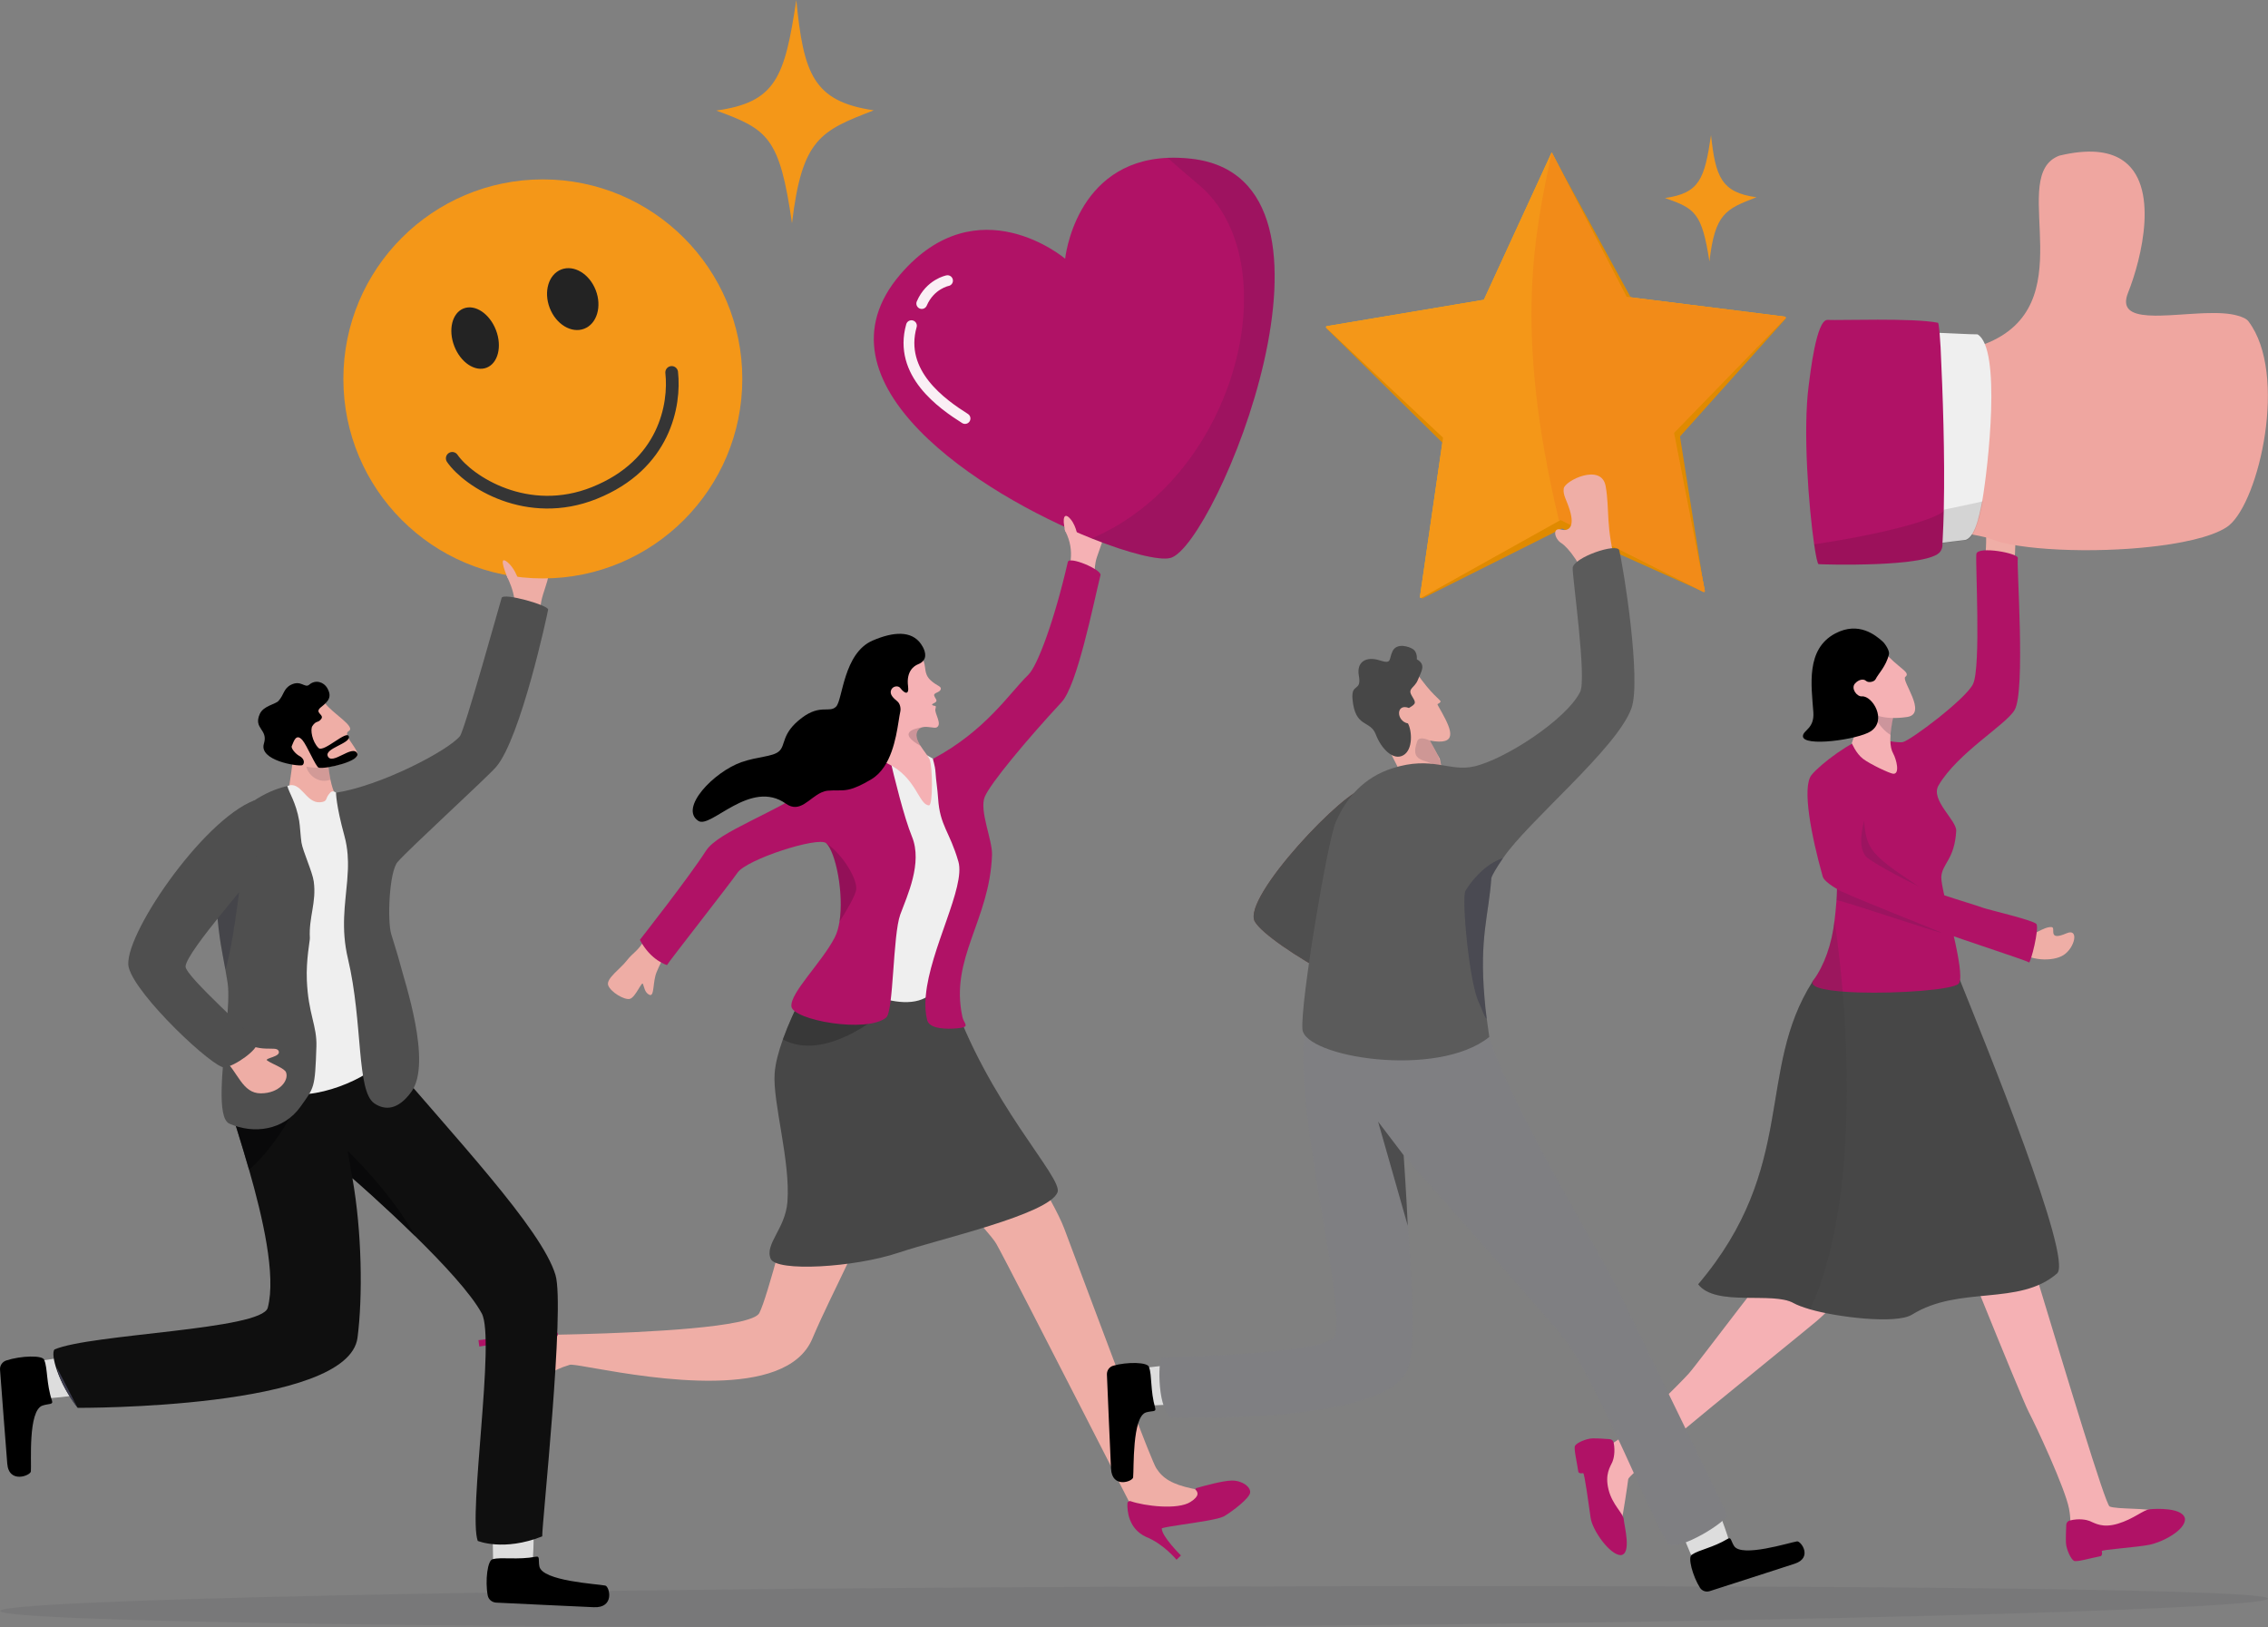 <svg xmlns="http://www.w3.org/2000/svg" id="Capa_2" data-name="Capa 2" viewBox="0 0 1776.59 1274.35"><rect x="0" y="0" width="1776.59" height="1274.35" fill="#808080" stroke="none"/><defs><style>      .cls-1 {        stroke: #fff;        stroke-width: 8.46px;      }      .cls-1, .cls-2 {        fill: none;        stroke-linecap: round;        stroke-linejoin: round;      }      .cls-3 {        fill: #4f4f4f;      }      .cls-4 {        fill: #060607;      }      .cls-4, .cls-5 {        opacity: .62;      }      .cls-6 {        fill: #7f7f82;      }      .cls-7, .cls-8, .cls-9, .cls-10, .cls-11, .cls-12, .cls-13, .cls-14 {        fill: #1f1f39;      }      .cls-7, .cls-15 {        opacity: .12;      }      .cls-16 {        fill: #e84e1b;        opacity: .15;      }      .cls-17 {        fill: #5b5b5b;      }      .cls-18 {        fill: #333;      }      .cls-18, .cls-10 {        opacity: .16;      }      .cls-8 {        opacity: .28;      }      .cls-19 {        fill: #f49718;      }      .cls-20 {        opacity: .93;      }      .cls-21 {        fill: #eeada5;      }      .cls-22 {        fill: #ffae00;      }      .cls-15 {        fill: #0a0a0a;      }      .cls-23 {        fill: #efaea6;      }      .cls-9 {        opacity: 0;      }      .cls-24 {        fill: #32323f;        opacity: .1;      }      .cls-25 {        fill: #b01266;      }      .cls-26 {        fill: #efa6a0;      }      .cls-27 {        fill: #ddd;      }      .cls-28 {        fill: #474747;      }      .cls-29 {        fill: #efefef;      }      .cls-30 {        fill: #0f0f0f;      }      .cls-31 {        fill: #754942;      }      .cls-32 {        fill: #232323;      }      .cls-11 {        opacity: .14;      }      .cls-5 {        fill: #303030;      }      .cls-12 {        opacity: .46;      }      .cls-33 {        fill: #070716;        opacity: .17;      }      .cls-34 {        fill: #f5b1b4;      }      .cls-35 {        fill: #3b3b4c;      }      .cls-2 {        stroke: #353535;        stroke-width: 9.95px;      }      .cls-36 {        fill: #e08a00;      }      .cls-13 {        opacity: .19;      }      .cls-37 {        fill: #2b2b2b;        opacity: .54;      }      .cls-14 {        opacity: .2;      }    </style></defs><g id="Layer_1" data-name="Layer 1"><g><g><g><path class="cls-23" d="M1579.45,743.23c9.74,9.79,28.8,9.95,36.91,4.76,9.13-5.83,12.33-21.36,2.46-17.1-15.43,6.66-8.05-4.39-11.65-4.84-6-.74-16.45,8.11-19.55,6.24-1.93-1.16-8.17,10.93-8.17,10.93Z"></path><path class="cls-23" d="M1552.35,452.81c6.93-30.05.24-45.87,6.43-55.77,11.4-18.23,35.48-4.62,27,5.3-8.48,9.92-6.85,30.27-7.55,32.94-4.43,16.84-25.87,17.52-25.87,17.52Z"></path><path class="cls-34" d="M1472.92,963.37c-14.78,30.3-30.03,54.52-50.34,71.58-20.31,17.05-146.52,118.09-147.15,123.44s-4.02,27.46-5.23,32.74c-1.21,5.29-31.4-43.75-25.2-51.51,6.2-7.75,5.45-1.81,19.01-9.83,13.57-8.03,51.25-45.73,58.71-53.94,7.46-8.22,72.77-96.69,83.08-104.07,10.31-7.37,67.11-8.41,67.11-8.41Z"></path><path class="cls-25" d="M1260.96,1127.08c1.52.11,2.77,1.22,3.07,2.72,1.43,7.13-.06,12.98-.99,15.07-1.76,4-6.03,9.62-3.02,21.72,3.02,12.09,11.59,18.55,11.93,23.39s6.4,27-2.34,27.92c-8.43-.06-22.14-19.18-23.61-29.16-1.47-9.97-4.84-35.69-5.91-35.07-3.35.64-3.74-.94-3.74-.94-1.1-7.85-3.67-18.17-2.62-20.41,1.04-2.23,8.64-5.72,13.74-5.85,3.58-.09,9.99.34,13.49.6Z"></path><g><path class="cls-34" d="M1518.73,931.28c1.31,4.71,10.68,28.73,22.2,57.54,3.46,8.67,7.12,17.77,10.81,26.9,16.98,42.02,34.66,84.84,37.41,90.04,5.34,10.09,28.6,59.79,31.6,75.85,3,16.07-2.5,13.36,2.83,22.05,5.33,8.68,70.27-16.93,65.57-19.87-4.69-2.94-31.67-1.65-36.64-4.03-3.37-1.62-34.14-103.98-56.48-177.55-3-9.88-5.84-19.23-8.45-27.75-6.56-21.48-11.61-37.68-13.77-43.59-9.36-25.7-19.06-15.88-40.72-10.73,0,0-17.85-1.49-14.34,11.14Z"></path><path class="cls-25" d="M1618.57,1194.11c.07-1.59,1.18-2.96,2.7-3.34,7.27-1.83,13.3-.54,15.47.33,4.15,1.66,10.03,5.87,22.34,2.14,12.31-3.73,19.69-10.65,24.65-11.23,4.96-.59,26.65-1.52,27.84,7.6.18,8.84-17.79,18.18-27.97,20.19-10.18,2.01-37.86,3.83-37.2,4.93.75,3.48-.86,3.96-.86,3.96-8.02,1.52-18.52,4.7-20.84,3.71s-6.11-8.79-6.38-14.13c-.19-3.75.07-10.48.24-14.17Z"></path></g><path class="cls-9" d="M1421.89,1035.15c15.02,6.36,37.93,5.83,49.16,7.8,3.05-11.96,3.65-14.4,4.79-19.2.21-.89.41-1.78.61-2.68l-40.22-11.56-14.03,15.16c-.11,3.4-.21,6.91-.3,10.47Z"></path><path class="cls-9" d="M1497.27,1014.39c1.3,9.26,2.37,16.78,3.78,26.54,13.83-5.43,32.58-2.49,46.5-.07-.56-10.32-1.1-20.1-1.61-29.01l-2.16-8.04-46.5,10.58Z"></path><path class="cls-28" d="M1330.23,1005.79c13.81,17.85,58.4,5.4,74.77,14.73,2.61,1.49,7.19,3.19,12.93,4.89,20.15,5.96,67.28,11.91,79.84,4.11,37.09-23.03,83.79-6.43,113.56-32.19,12.93-11.18-57-182.23-76-229.65h0c-1.01-2.53-2.01-4.68-2.99-6.42,0,0-48.33-30.06-91.23-8.68-7.17,3.57-14.18,8.57-20.8,15.4-.1.16-.21.33-.31.49-44.84,70.07-11.5,144.91-89.76,237.32Z"></path><path class="cls-25" d="M1589.26,753.72c1.4,1.18,8.39-27.27,5.88-30.14-2.59-2.97-37.49-11.11-41.35-12.51-12.11-4.4-51.76-15.02-69.15-25.92-12.66-7.93-21.78-10.73-58.96-34.36,17.75,19.45,13.25,53.45,11.38,69.98-2.12,18.69-8.07,35.4-16.75,47.21-.1.16-.21.33-.31.49-2.91,5.41,14.02,8.04,35.69,8.74,31.96,1.02,74.25-2.16,78.55-6.85.54-.59.89-1.5,1.09-2.68,2.38-14.65-15.21-71.22-14.65-80.93.61-10.48,10.44-13.63,11.68-36.06.45-8.23-20.53-24.28-13.84-35.63,15.12-25.67,52.59-47.21,59.56-59.01,8.76-14.81,1.36-114.8,2.56-118.8,1.2-4.01-31.57-9.92-32.48-3.42-.91,6.5,3.72,88.01-2.56,101.71-5.31,11.57-49.38,44.66-55.14,45.63-5.77.97-19.71-3.29-29.27-2.65-9.55.64-35.35,19.83-42.19,28.44-7.61,9.58-.08,47.93,8.76,79.38,5.18,18.43,157.59,64.05,161.51,67.35Z"></path><path class="cls-34" d="M1483.47,559.68c-3.9,16.79-3.17,25.54-.52,30.33,2.62,4.74,5.45,16.25.12,15.95-2.64-.15-18.07-7.43-23.67-11.67-5.6-4.24-8.84-12.33-8.84-12.33,0,0,7.29-22.22,15.97-39.98,8.68-17.76,16.95,17.69,16.95,17.69Z"></path><path class="cls-13" d="M1480.95,575.53c.15-2.23.45-4.7.91-7.46.15-.97,1.41-7.34,1.61-8.38-.91-.91-2.5-2.24-3.44-2.44-1.29-.26-3.96,0-5.14-1.53-1.97-2.53-6.03,4.61-4.37,8.87.64,1.65,5.23,8.02,10.44,10.94Z"></path><path class="cls-11" d="M1503.03,694.23c-36.48-24.09-41.41-28.84-42.8-51.55-4.67,18.63-1.16,23.93.83,27.4s28.4,17.72,41.97,24.14Z"></path><path class="cls-11" d="M1520.65,730.34c.46-.19-81.63-32.51-81.69-34.07-.15,3.62-.15,6.46-.35,8.7,2.51-.53,80.55,26.01,82.04,25.38Z"></path><path class="cls-18" d="M1330.23,1005.79c13.81,17.85,58.4,5.4,74.77,14.73,2.61,1.49,7.19,3.19,12.93,4.89,31.58-68.13,31.74-173.31,25.46-248.86-.7-8.39-1.47-16.41-2.29-23.97-1.28-11.84-2.68-22.56-4.05-31.81-2.12,18.69-8.07,35.4-16.75,47.21-.1.16-.21.33-.31.49-44.84,70.07-11.5,144.91-89.76,237.32Z"></path><g><path class="cls-34" d="M1476.01,510.53c10.72,12.64,21.2,15.96,16.49,19.54-3.56,2.71,17.96,29.06,1.3,31.45-16.56,2.37-32.25-.13-40-15.71-7.75-15.57-12.7-24.52-12.7-24.52l34.91-10.76Z"></path><path d="M1479.67,512.43c-2.19,9.36-8.51,15.42-10.39,19.38-1.07,2.24-5.69,3.13-7.52,1.45-2.05-1.87-5.82-1.15-8.66,2-3.42,3.78,1.33,10.44,5.46,10.11,8.07-.65,19.94,18.71,6.83,27.36-9.82,6.48-53.49,12.55-53.1,3.69.2-4.63,9.09-5.83,8.16-18.65-1.52-20.9-6.06-49.42,17.19-61.69,18.51-9.76,31.79,1.66,36.9,6.14,2.15,1.88,5.79,7.43,5.14,10.21Z"></path></g></g><path class="cls-21" d="M1559.24,406.65c.7-7.7,5.95-16.81,11.2-14.71,5.25,2.1-2.45,14.36-3.15,16.46-.7,2.1-8.05-1.75-8.05-1.75Z"></path></g><g><g><g><path class="cls-34" d="M834.21,454.06c3.64-8.17,8.4-22.31.33-37.96-3.94-7.64,13.66,5.26,10.87-8.62-5.89-29.37,17.06-12.57,20.81-3.44,3,7.31-2.5,18.68-7.01,32.36-3.34,10.14-.92,21.5-.92,21.5l-24.09-3.84Z"></path><path class="cls-23" d="M721.15,868.96s-23.93,49.87-52.6,110.64l-4.58,9.72c-9.06,19.25-19.18,39.05-27.69,59.14-20.66,48.79-125.36,30.96-170.03,23.17-8.72-1.53-15.16-2.67-18.23-2.86-.82-.05-1.41-.03-1.72.07-16.4,4.95-18.31,9.73-22.24,14.76l-14.74,16.19-13.13-26.42,19.74-27.84s9.9-.06,25.04-.37c4.13-.09,8.65-.19,13.48-.32,50.83-1.36,134.59-5.28,140.36-16.55,3.27-6.38,9.34-26.95,15.49-49.59,1.81-6.65,3.63-13.48,5.39-20.18,7.5-28.61,13.9-54.85,13.9-54.85,1.86-4.3,8.82-43.52,8.22-48.14-1.6-12.31,22.41-71.97,47.92-53.73,41.95,29.99,35.42,67.17,35.42,67.17Z"></path><path class="cls-25" d="M436.16,1043.27c-4.91-3.77-17.25-11.13-31.12-3.37-13.47,8.56-30.27,9.61-30.27,9.61l.69,5.02s22.62-3.94,27.46.11c-2.97,8.19-24.39,40.83-22.72,47.75,2.54,10.51,10.49,24.04,13.85,26.67,4.08,3.2,13.83,9.44,13.34,1.05-.94-16.32,5.25-33.41,5.25-33.41,0,0,.05-1.07-.95-1-2.28.18-6.08.28-5.44-9.23.84-12.58,19.96-32.84,29.82-39.78,1.19-.84,1.24-2.54.09-3.42Z"></path><g><path class="cls-23" d="M935.12,1177.33l-26.08,6.58c-.6.15-1.23.21-1.84.15l-16.27-1.32c-2-.16-3.77-1.36-4.7-3.17,0,0-.69-1.36-1.97-3.86-3.39-6.62-10.84-21.22-20.3-39.72-.28-.53-.55-1.08-.83-1.62-3.68-7.2-7.64-14.95-11.78-23.02-.44-.86-.89-1.72-1.32-2.6-28.85-56.35-65.15-127.04-69.67-134.81-1.35-2.32-4.91-6.75-9.88-12.49h0c-15.38-17.75-44.13-47.97-61.82-66.37-9.04-9.41-15.19-15.72-15.19-15.72-1.43-.98-21.57,22.26-23.21,22.78-4.91,1.55-17.49,2.65-36.94-15.19h0c-3.07-2.81-6.31-6.1-9.71-9.93-7.52-8.45-.24-28.74,2.28-35.02.49-1.21,1.37-2.21,2.49-2.85l16.48-9.36h0s17.09-9.7,17.09-9.7c1.38-.78,3.02-.95,4.54-.45l18.72,6.11c.68.23,1.33.58,1.9,1.04,4.02,3.32,18.43,13.5,33.1,24.16h0c10.83,7.87,21.78,15.97,28.75,21.76.11.1,5.34-22.45,16.76-14.36,11.12,7.88,40.26,50.9,57.17,81.61h0c4.79,8.72,8.59,16.43,10.73,22.07,8.2,21.67,34.55,92.51,53.11,140.79.45,1.18.9,2.34,1.34,3.5,3.38,8.78,6.46,16.71,9.09,23.34.63,1.61,1.25,3.14,1.83,4.59,3.42,8.49,5.81,14.12,6.72,15.53,5.21,8.15,12.41,12.6,28.15,15.99l.48.08c.15.02.29.03.43.07.65.12,1.24.34,1.76.63h0s0,.01,0,.01c4.17,2.36,3.94,9.43-1.43,10.78Z"></path><path class="cls-25" d="M910.07,1196.83c5.3-1.58,22.68-3.61,35.46-5.92,5.7-1.03,10.49-2.11,12.89-3.25.24-.11.45-.22.65-.33,6.39-3.8,19.4-13.78,20.17-18.2.78-4.42-5.97-9.75-14.38-9.64-3.53.04-9.03,1.11-14.22,2.32-5.31,1.24-10.3,2.65-12.52,3.29-.78.23-1.21.36-1.21.36,0,0-.85.57-.24,1.3,1.39,1.66,3.55,4.55-4.07,9.44-10.12,6.5-36.27,3.15-46.92-.55-1.23-.42-2.5.45-2.55,1.75-.21,5.86.83,19.76,14.5,26.15,13.94,5.57,23.97,17.97,23.97,17.97l3.46-3.38s-15.43-15.27-14.99-21.31Z"></path></g><path class="cls-28" d="M603.71,985.82c4.33,10.38,65.32,6.93,100.25-4.81,32.15-10.81,117.33-29.85,124.42-47.2,4.68-11.45-54.8-69.84-84.19-157.4-40.32,14.2-103.22-19.76-103.22-19.76,0,0-.38.63-1.07,1.81-3.98,6.82-18.16,31.84-26.66,55.55-3.39,9.47-5.88,18.74-6.44,26.55-1.63,22.68,12.48,68.63,10.01,100.7-1.63,21.13-17.98,32.93-13.12,44.57Z"></path><path class="cls-29" d="M715.88,585.6l17.55,10.08,22.81,97.99s-9.26,59.58-23.15,80.26c-18.09,26.92-74.44-3.87-71.93-10.08,23.09-56.94,33.25-178.61,33.25-178.61l21.48.35Z"></path><path class="cls-37" d="M613.26,814c33.08,18.14,77.06-19.94,77.06-19.94l-44.27-29.75-6.13-5.85c-3.98,6.82-18.16,31.84-26.66,55.55Z"></path><path class="cls-21" d="M520.89,748.67c-3.19,5.25-3.25,4.99-6.48,12.47-3.24,7.47-1.65,19.59-5.58,18-3.93-1.59-4.28-6.68-5.23-8.66-.95-1.99-5.72,10.26-9.98,11.71-4.25,1.45-15.5-5.41-17.23-10.64-1.74-5.23,9.83-13.03,14.57-19.28,4.74-6.24,9.29-7.57,14.2-16.89l15.73,13.31Z"></path><path class="cls-25" d="M552.92,666.4c-13.21,20.64-51.7,69.65-51.7,69.65,8.81,16.48,21.11,19.57,21.23,19.76.21-1.13,50.28-64.94,55.21-72.3,7-10.5,63.29-28.6,69.48-23.18,7.42,6.5,14.06,39.26,10.45,61.53-.76,4.71-1.99,8.96-3.78,12.41-10.26,19.74-34.91,43.21-33.88,53.9,1.04,10.69,59.05,21.2,74.23,8.71,5.9-4.86,5.15-64.62,11.07-80.76,5.28-14.36,17.62-40.24,9.14-60.91-6.26-15.24-13.95-46.73-17.56-62.24-.06-.24-.11-.47-.16-.69-1.2-5.14-1.9-8.35-1.9-8.35-4.16,1.11-8.91,2.94-14.05,5.35-11.49,5.38-24.99,13.63-38.55,23.15-35.85,25.16-79.27,38.41-89.21,53.94Z"></path><path class="cls-25" d="M750.73,674.71c5.81,20.06-22.23,68.28-25.53,105.1-.05.49-.09.97-.13,1.46-.45,6.28-.16,12.19,1.19,17.57,1.81,7.29,15.89,7.16,23.43,6.49,11.08-.98,5.43-3.3,4.21-8.87-10.09-46.01,21.38-75.6,23.18-126.99.41-11.58-10.19-34.8-5.66-45.51,4.45-10.52,32.56-44.33,60.16-74.09,12.17-13.13,24.55-75.35,30.47-99.51,1.03-4.21-24.48-15.11-25.59-10.25-10.41,45.37-23.75,81.38-30.94,88.34-14.77,14.29-33.02,43.5-74.57,65.75-.58.31,1.52,4.2,1.94,11.41.32,5.46,1.46,12.1,1.96,19.64,1.4,21.57,8.98,25.68,15.87,49.45Z"></path><path class="cls-33" d="M657.59,721.87c5.18-8.17,12.59-20.55,13.12-25.41.83-7.52-9.69-26.7-23.57-36.12,7.25,6.68,14.06,39.26,10.45,61.53Z"></path><path class="cls-33" d="M642.13,612.46c32.75.15,46.82-5.83,54.67-19.46.11-.19.22-.39.34-.59l-.5-.09-15.96-3c-11.49,5.38-24.99,13.63-38.55,23.15Z"></path><g><path class="cls-34" d="M727.68,630.71c-8.13-.36-9.62-21.82-32.44-32.79-27.22-13.08-5.49-50.58-5.49-50.58l3.44-20.33,29.39-11.34c3.55,6.63.4,11.49,6.47,17.15,4.81,4.48,8.75,4.53,7.82,7.13-.93,2.6-5.86,2.47-5.06,4.89.8,2.42,3.14,3.8.65,5.37-1.65,1.04-3.63,1.37-1.23,2.4.95.41,2.47-.66,1.51,2.63-.94,3.24,5.63,11.95.99,14.41-1.75.93-6.76-1.03-10.77-.19-1.31.27-2.51.85-3.45,1.92-3.09,3.54-1.2,8.29,1.63,12.81,2.6,4.1,5.97,7.99,7.07,10.55,2.32,5.38,2.71,36.12-.55,35.97Z"></path><path d="M547.09,642.91c9.74,6.29,40.83-33.26,68.55-13.51,10.97,7.81,18.18-4.46,27.81-8.8,1.58-.72,3.23-1.22,4.96-1.38,6.55-.62,10.39.31,15.96-.83h0c1.29-.26,2.68-.64,4.23-1.18,1.28-.44,2.66-1,4.18-1.69,2.75-1.25,5.95-2.94,9.79-5.24,4.04-2.42,7.28-5.78,9.91-9.66,0,0,0,0,0-.01.09-.13.18-.26.27-.4,9.38-14.22,10.72-35.17,12.47-42.89.58-2.61-.17-6.22-2.21-7.97-2.74-2.35-6.33-5.22-5.02-8.83,1.22-3.37,5.64-3.75,7.12-1.82,3.71,4.83,7.13,5.73,6.2-1.34-1.52-11.6,4.63-15.85,7.75-17.09,2.02-.8,3.39-1.82,4.29-2.97h0c3.45-4.43-.31-10.66-1.87-12.91-7.43-10.71-21.68-9.73-37.9-2.75-22.95,9.88-23.42,46.43-28.61,51.72-5.18,5.3-12.19-2.1-26.6,8.63-16.83,12.53-12.47,21.72-18.34,26.55-5.13,4.22-16.45,3.89-29.17,8.33-21.71,7.59-49.12,36.13-33.78,46.04Z"></path></g></g><path class="cls-33" d="M721.15,584.18c-18.01-10.15-6.2-13.48,1.78-14.73h.04c-1.31.28-2.51.86-3.45,1.93-3.09,3.54-1.2,8.29,1.63,12.81Z"></path></g><g><path class="cls-25" d="M916.83,436.96c-8.57,2.2-32.4-3.58-61.7-15.29-87.15-34.79-222.76-121.87-149.88-206.79,60.56-70.57,129.12-12.27,129.12-12.27,0,0,7.62-75.84,80.21-79,5.8-.25,12.01-.04,18.67.71,138.69,15.66,18.45,303.7-16.43,312.63Z"></path><g class="cls-20"><path class="cls-1" d="M722.04,237.71c6.59-15.3,20.19-17.92,20.19-17.92"></path><path class="cls-1" d="M755.93,327.74c-17.81-11.27-52.5-35.37-41.98-72.69"></path></g><path class="cls-7" d="M916.83,436.96c-8.57,2.2-32.4-3.58-61.7-15.29,114.39-48.64,155.47-217.09,83.79-277.06-8.81-7.38-16.91-14.37-24.34-20.99,5.8-.25,12.01-.04,18.67.71,138.69,15.66,18.45,303.7-16.43,312.63Z"></path></g><path class="cls-34" d="M834.54,416.1c-2.87-10.85-.77-15.4,4.13-9.45s5.6,14.71,5.6,14.71l-9.73-5.26Z"></path></g><g><path class="cls-22" d="M1398.57,249.27l-21.71,22.34-5.66,5.82-59.59,61.3c-.18.18-.25.44-.2.69l24.02,123.27c.12.63-.52,1.12-1.09.84l-111.51-56.11c-.23-.11-.49-.11-.71.01l-.79.44-107.9,60.26c-.56.31-1.22-.16-1.13-.79l18.04-124.15c.04-.25-.05-.5-.24-.68l-91.19-85.75c-.47-.44-.24-1.22.39-1.33l122.66-20.61c.25-.04.46-.21.57-.43l52.9-114.93.09-.19,57.69,111.24s0,0,0,0l.8,1.55c.12.22.34.38.59.41l.16.02,6.13.77,39.02,4.89,5.02.63,73.2,9.18c.63.08.9.85.46,1.31Z"></path><path class="cls-36" d="M1398.53,249.82l-82.28,91.73c-.18.18-.25.44-.2.69l19.07,120.21c.12.63-.52,1.12-1.09.84l-110.11-49.28c-.23-.11-.49-.11-.71.01l-.79.44-108,54.09c-.56.31-1.22-.16-1.13-.79l21.61-118.01c.04-.25-1.33.59-1.52.41l-94.18-92.86c-.47-.44-.24-1.22.39-1.33l126.93-14.6c.25-.04.46-.21.57-.43l48.98-119.79.09-.19,62.47,114.19s.41,1.45.84,1.3c.05-.02.1.04.07.08l-.97,2.08c.12.22.34.38.59.41l.16.02,6.13.77,39.02,4.89,5.02.63,68.6,3.17c.63.08.9.85.46,1.31Z"></path><path class="cls-19" d="M1398.57,249.27l-21.71,22.34-5.66,5.82-59.59,61.3c-.18.18-.25.44-.2.69l24.02,123.27c.12.63-.52,1.12-1.09.84l-111.51-56.11c-.23-.11-.49-.11-.71.01l-.79.44-107.9,60.26c-.56.31-1.22-.16-1.13-.79l18.04-124.15c.04-.25-.05-.5-.24-.68l-91.19-85.75c-.47-.44-.24-1.22.39-1.33l122.66-20.61c.25-.04.46-.21.57-.43l52.9-114.93.09-.19,57.69,111.24s0,0,0,0l.8,1.55c.12.22.34.38.59.41l.16.02,6.13.77,39.02,4.89,5.02.63,73.2,9.18c.63.08.9.85.46,1.31Z"></path><path class="cls-16" d="M1398.57,249.27l-21.71,22.34-5.66,5.82-59.59,61.3c-.18.18-.25.44-.2.69l24.02,123.27c.12.63-.52,1.12-1.09.84l-111.51-56.11c-.23-.11-.49-.11-.71.01-.11.06-.23.09-.35.1-.32,0-.66-.18-.74-.51-36.07-150.58-18.34-225.74-5.6-287.56l.09-.19,57.69,111.24s0,0,0,0l.8,1.55c.12.22.34.38.59.41l.16.02,6.13.77,39.02,4.89,5.02.63,73.2,9.18c.63.08.9.85.46,1.31Z"></path></g><path class="cls-24" d="M1776.59,1251.94c.03,8.65-419.07,20.25-902.01,22.06-482.94,1.81-874.47-3.73-874.5-12.38-.03-8.65,391.44-17.12,874.38-18.93,482.94-1.81,902.1.6,902.13,9.24Z"></path><g><path class="cls-31" d="M1068.98,617.83c-13.09-2.03-96.76,85.31-86,103.93,10.76,18.63,109.39,74.1,122.75,62.88,13.36-11.22,13.9-37.7,13.9-37.7,0,0-37.56-127.09-50.65-129.11Z"></path><path class="cls-3" d="M1068.98,617.83c-13.09-2.03-96.76,85.31-86,103.93,10.76,18.63,109.39,74.1,122.75,62.88,13.36-11.22,13.9-37.7,13.9-37.7,0,0-37.56-127.09-50.65-129.11Z"></path><g><path class="cls-23" d="M1243.04,458.51c-2.83-14.96-14.79-30-20.07-33.23-5.27-3.23-7.29-12.42-.15-10.55,6.41,1.68,10.72-2.41,6.86-15.1-2.56-8.41-5.51-11.85-4.77-17.06.89-6.2,29.49-20.09,32.82-1.94,3.33,18.15-.32,32.81,8.85,63.56,5.48,18.37-23.54,14.32-23.54,14.32Z"></path><path class="cls-27" d="M1354.85,1208.16c-3.21-12.08-15.12-41.29-15.12-41.29l-31.92,10.59,18.29,43.71,26.1,6.35,2.65-19.36Z"></path><path d="M1353.37,1205.12c2.75-1.67,2.42,1.53,4.96,5.58,5.83,9.29,43.37-2.65,49.31-3.58,3.07-.48,12.63,12.85-1.9,17.52-12.56,4.04-52.75,17.12-66.52,21.46-2.88.91-6.01-.19-7.6-2.7-5.66-8.96-9.93-24.34-6.21-25.91,5.2-3.71,16.5-5.42,27.96-12.38Z"></path><g><path class="cls-27" d="M899.78,1100.61c11.76.24,41.21-2.92,41.21-2.92l-1.64-31.45-44.2,5.15-12.28,21.83,16.9,7.39Z"></path><path d="M904.9,1102.69c.93,3.27-2.23,2-7.09,3.4-11.11,3.19-9.48,44.63-10.2,50.92-.37,3.24-16.65,9.03-17.33-7.02-.59-13.88-2.65-58.34-3.2-73.53-.12-3.18,1.88-6.03,4.89-6.9,10.73-3.12,27.6-2.97,28.16,1.25,2.32,6.33.89,18.26,4.77,31.88Z"></path></g><path class="cls-6" d="M1166.61,812.08c16.42,53.33,87.46,170.41,99.46,195.3,12,24.9,85.16,174.12,86.63,178.85,1.47,4.73-37.83,29.02-45.59,23.01-7.76-6.01-57.43-132.61-84.67-164.59-27.24-31.98-122.91-139.92-122.91-139.92,2.87,59.84,12.35,149.73,2.57,168.66-18.65,42.49-185,36.75-185,36.75-11.78-9.81-9.33-49.91-6.83-46.83,32.61-1.37,131.42-4.13,135.54-17.34,8.91-28.54-38.7-198.87-20.79-250.62,5-14.44,114.8-.58,114.8-.58l26.79,17.29Z"></path><path class="cls-5" d="M1099.54,904.73s2.38,35.3,3.2,55.2l-23.26-81.57,20.06,26.37Z"></path><g><path class="cls-23" d="M1109.34,526.66c12.58,17.87,18.01,20.47,19.24,22.73-2.57,3.81-4.46-1.12.93,8.65,7.82,14.2,12.5,25.97-9.38,21.95,5.69,10.49,7.7,14.2,7.7,14.2l4.61,22.56-28.6,8.63c-1.66-20.69-39.22-70.75-33.64-86.62,5.58-15.87,35.46-17.32,39.14-12.1Z"></path><path class="cls-28" d="M1102.93,566.56c-9.38-1.8-9.57-16.09.73-12.12,6.17-3.64,5.45-4.11,2.13-9.76-3.33-5.65,2.36-5.83,4.89-12.29s6.78-11.72-.84-16.08c0,0,.61-5.36-2.78-7.77s-12.94-5.23-16.19,1.36c-3.26,6.59-.1,10.47-10.27,7.22-10.16-3.24-18.17.88-16.17,12.06,2.31,12.92-6.09,5.39-4.98,18.21,2,22.99,13.84,16.22,18.22,27.7,4.38,11.48,13.83,20.89,21.62,16.36,7.79-4.53,6.7-19.24,3.64-24.88Z"></path><path class="cls-10" d="M1120.13,579.99c-7.2-3.19-9.31-1.33-9.99.57-6.11,17.02,6.77,13.5,14.51,19.14,7.74,5.64,1.43-8.44,1.43-8.44l-5.95-11.27Z"></path></g><path class="cls-17" d="M1177.34,672.05c-4.99,7.37-8.35,12.89-9.14,15.63-1.93,28.68-9.48,46.39-5.35,93.79,0,.05.01.11.02.16.43,4.99,1,10.32,1.72,16.02,0,.06.02.13.03.19.57,4.5,1.23,9.25,1.99,14.25-41.05,32.95-144.92,15.62-146.4-6.14-1.48-21.78,19.61-146.76,25.99-161.79,8.3-19.58,22.4-35.45,44.45-42.48,31.44-10.03,44.25,2.95,63.94-1.43,23.65-5.27,72.08-36.4,83.15-58.34,5.32-10.55-5.98-88.77-5.81-97.01.17-8.24,34.88-20.12,36.45-13.89,3.28,12.95,17.5,101.89,9.54,123.77-11.47,31.52-81.05,88.41-100.58,117.28h0Z"></path><path class="cls-8" d="M1177.38,671.97s-.03.03-.04.07h0c-4.99,7.38-8.35,12.9-9.14,15.64-1.93,28.68-9.48,46.39-5.35,93.79,0,.05.01.11.02.16.28,5,.84,10.32,1.72,16.02,0,.06.02.13.03.19-1.5-.11-4.02-8.56-5.91-12.17-7.78-14.77-13.95-82.44-10.82-87.91,3.06-5.36,14.05-20.79,29.49-25.78Z"></path></g></g><path class="cls-19" d="M1304.23,155.09c27.14-3.85,31.02-14.93,36.06-49.26,3.52,32.57,8.01,44.93,35.6,48.64-24.07,9.29-32.53,12.66-36.83,50.31-5.93-38.13-11.22-41.5-34.84-49.69Z"></path><path class="cls-19" d="M561.02,86.59c46.81-6.47,53.63-25.99,62.75-86.59,5.64,57.6,13.21,79.48,60.7,86.39-41.59,16.11-56.2,21.96-64.08,88.43-9.72-67.45-18.79-73.47-59.37-88.23Z"></path><g><path class="cls-21" d="M403.7,476.54c-.91-19.99-9.56-26.65-7.71-31.02,2.23-5.26,7.48,7.01,7.15,3.17-.47-5.5-3.54-14.27-1.79-17.15,3.46-5.7,16.06-6.1,25.13,5.45s-2.4,24.51-3.16,39.15c-.76,14.64-19.63.4-19.63.4Z"></path><g><path class="cls-12" d="M205.65,923.62s.01.02.03.06c.19-.17.27-.25.29-.28-.06.02-.32.22-.32.22Z"></path><path class="cls-27" d="M417.04,1224.13c1.45-11.91,1.21-42.11,1.21-42.11l-32.71-1.27.79,45.34,21.33,14.49,9.39-16.46Z"></path><path d="M419.71,1219.13c3.48-.64,1.84,2.45,2.79,7.51,2.16,11.57,45.21,13.77,51.64,15.09,3.32.68,7.64,17.74-9.04,16.94-14.42-.69-60.63-2.74-76.41-3.59-3.3-.18-6.04-2.47-6.64-5.6-2.13-11.18-.24-28.3,4.19-28.47,6.79-1.77,18.99.8,33.47-1.87Z"></path><g><path class="cls-27" d="M35.27,1095.15c12.41-.36,43.4-5.02,43.4-5.02l-2.7-31.46-46.48,7.41-12.28,22.52,18.06,6.56Z"></path><path d="M40.73,1096.97c1.08,3.23-2.3,2.12-7.37,3.77-11.62,3.76-8.61,45.25-9.18,51.59-.29,3.27-17.28,9.91-18.5-6.16-1.06-13.89-4.61-58.37-5.66-73.58-.22-3.18,1.8-6.14,4.94-7.17,11.22-3.68,29.03-4.38,29.75-.18,2.65,6.23,1.51,18.27,6.02,31.73Z"></path></g><path class="cls-30" d="M424.74,1203.2c-30.45,12.02-50.52,3.54-50.52,3.54-7.56-20.81,13.92-158.07,3.17-178.11-8.36-15.56-30.58-39.37-52.09-60.46-24.76-24.29-48.58-45.01-49.22-45.46-.01-.01-.02-.01-.02-.01,7.44,41.77,8.17,92.61,4,124.86-7.26,56.24-219.22,54.98-219.22,54.98-15.49-20.3-21.3-41.56-18.23-45.69,28.39-12.34,162.58-15.27,167.14-32.71,6.63-25.32-4.01-70.94-14.68-108.14-6.16-21.49-12.33-40.17-15.2-50.51-.54-1.95-.96-3.6-1.24-4.93-1.31-6.14,1.6-13.46,2.39-22.53.63-7.21,31.91-18.82,52.09-8.09,42.1,22.37,65.46-7.32,65.46-7.32,57.13,67.54,125.72,139.67,136.55,175.86,7.6,25.32-10.73,195.93-10.38,204.72Z"></path><path class="cls-35" d="M44.5,1070.83c1.39,7.39,6.31,18.58,16.32,31.71l-16.32-31.71Z"></path><path class="cls-4" d="M234.92,854.14c-3.08,20.38-27.46,51.96-39.86,61.86-6.16-21.49-12.33-40.17-15.2-50.51.03-.33.07-.67.11-1l54.95-10.35Z"></path><path class="cls-4" d="M325.29,968.17c-24.76-24.29-48.58-45-49.22-45.46,0,0-.01,0-.01,0l-3.71-21.33c.57.54,33.88,32.17,52.94,66.8Z"></path></g><path class="cls-23" d="M224.93,642.31l26.81,2.62s26.05,2.21,20.91-2.92c-6.88-6.84-6.87-14.58-9.72-19.31-1.82-3.01-3.13-7.51-4.06-12.06-1.65-8-2.14-16.07-2.14-16.07l.23-2.06-3.16-5.57-9.24-16.3s-15.05,11.88-15.28,23.33c-.22,10.45-6.41,37.05-4.34,48.33Z"></path><path class="cls-11" d="M258.87,610.65c-1.65-8-2.14-16.07-2.14-16.07l.23-2.06-3.16-5.57-3.08-.9s-8.15,7.88-10.23,11.01c-2.98,4.5,5.82,17.92,18.38,13.59Z"></path><path class="cls-29" d="M225.12,615.61c10.63-4.61,14.24,13.43,25.51,12.68,5.95-.4,4.29-2.76,6.69-5.87,1.48-1.91,2.82-4.01,5.91-1.65,62.81,48.18,25.27,198.35,33.64,207.22,6.85,7.25-37.23,31.73-67.44,28.9-41.43-3.87-45.03-47.61-45.02-56.07s6.24-153.07,6.24-153.07c0,0,18.81-13.67,34.47-32.15Z"></path><path class="cls-3" d="M429.36,477.37c-.61,3.99-21.49,100.64-40.67,123.17-6.85,8.04-68.51,64.34-77.25,74.54-6.68,7.79-8.06,46.1-5.01,56.36,2.46,8.25,5.1,16.17,6.62,22.11,3.91,15.27,25.65,78.77,9.18,101.5-10.47,14.45-20.78,14.65-29.01,9.05-14.13-9.61-8.8-63.28-20.67-113.34-5.64-23.77-2.11-42.66-.57-61.06.24-2.84.42-5.68.53-8.52.04-.92.06-1.85.07-2.77.02-1.17.01-2.34,0-3.51-.04-1.92-.13-3.83-.28-5.76-.38-4.78-1.16-9.64-2.54-14.66-6.6-24.07-6.54-33.68-6.54-33.68,35.1-5.42,87.74-32.91,97.06-44.29,3.64-4.44,32.29-107.33,32.68-108.33,1.62-4.18,36.9,5.89,36.39,9.21Z"></path><path class="cls-3" d="M235.28,866.83c-13.17,18.44-36.53,21.53-55.56,13.17-10.2-4.48-5.24-43.25-2.39-75.08h0c1.3-14.54,2.16-27.62.94-35.33-.61-3.87-1.19-7.18-1.71-10.14-.11-.65-.23-1.27-.34-1.89h0c-.56-3.05-1.07-5.74-1.55-8.33-1.22-6.52-2.29-12.48-3.43-22.11-.28-2.36-.56-4.94-.85-7.8-.29-2.86-.61-5.99-.92-9.48-.96-10.69-.93-23.55.4-35.13.59-5.19,1.44-10.12,2.58-14.49,1.37-5.25,3.14-9.67,5.37-12.76,19.56-27.1,47.3-31.85,47.3-31.85,1.09,4.9,6.75,12.66,9.24,27.22.67,3.93,1.11,12.7,1.8,17.07,1.08,6.81,8.59,22.89,9.61,30.4,2.26,16.51-3.99,27.89-3.04,44.36.11,1.96-3.04,16.83-2.37,33.04,1.12,26.64,8.05,35.37,7.49,52.04-1.11,32.83-1.64,31.78-12.57,47.08Z"></path><path class="cls-21" d="M187.13,813.98c16.33,11.57,28.71,4.69,31.01,8.84,2.78,4.99-11.93,5.73-8.7,7.83,4.63,3.01,13.43,5.98,14.63,9.13,2.37,6.23-5.06,16.42-19.75,16.47-14.69.05-17.86-16.96-28.94-26.56-11.08-9.6,11.75-15.73,11.75-15.73Z"></path><path class="cls-3" d="M199.42,626.7c-41.51,15.82-104.22,108.68-98.59,130.9,5.63,22.22,66.72,79.38,75.04,78.35,8.32-1.03,26.43-14.22,25.32-18.93-1.11-4.71-56.45-52.67-55.84-60.25.96-11.98,55.68-73.3,55.68-73.3l-1.61-56.75Z"></path><path class="cls-14" d="M176.56,759.46c-.11-.65-.23-1.27-.34-1.89h0c-.56-3.05-1.07-5.74-1.55-8.33-1.22-6.52-2.29-12.48-3.43-22.11-.28-2.36-.56-4.94-.85-7.8l16.91-20.63s-5.35,44.25-10.74,60.77Z"></path><g><path class="cls-23" d="M254.54,550.55c5.62,7.99,24.65,18.63,18.57,22.02-6.08,3.39,11.88,16.87,5.53,20.7-15.38,9.28-38.76,10.12-44.88,4.19s-16.46-26.3-16.46-26.3l37.23-20.6Z"></path><path d="M244.66,568.64c3.07-4.68,4.46-2.18,7.02-5.68,2.55-3.51-6.01-4.61-.14-9.23,5.88-4.62,8.75-8.05,4.74-14.99-2.55-4.4-8.94-6.93-14.12-2.49-3.33,2.86-6.34-3.81-14.05-.05-6.09,2.97-5.52,7.86-9.98,12.74-2.44,2.67-11.72,3.77-14.6,10.13-5.35,11.79,6.75,11.9,3.2,23.28-4.14,13.26,26.29,17.95,29.94,16.95,1.36-.37,3.02-4.52-2.25-7.33-2.73-1.45-6.69-5.91-5.86-7.71,1.47-3.17,3.17-10.43,8.26-4.72,3.61,4.06,10.63,21.2,12.87,21.68,5.77,1.22,33-5.22,30.13-11.19-3.56-7.4-19.97,9.91-23.11,2.04-2.4-6.01,17.6-9.79,16.6-15.11-1.15-6.15-19.74,12.83-23.83,8.79-5-4.93-6.57-14.44-4.81-17.11Z"></path></g></g><g><path class="cls-26" d="M1746.03,411.51c-2.52,2.05-5.91,3.83-9.9,5.51-1.15.49-2.35.96-3.6,1.42-8.58,3.14-19.51,5.69-31.78,7.64-1.2.19-2.42.38-3.65.56-8.83,1.29-18.28,2.29-27.98,3-1.14.08-2.3.16-3.45.24-10.31.66-20.85,1-31.2,1-1.22,0-2.43,0-3.64-.01-23.95-.18-46.58-2.14-62.5-5.91-4.68-1.11-8.91-3.29-13.47-4.29-3.07-.74-6.29-1.41-9.63-2.02-.2-.04-.39-.07-.59-.1-7.19-1.28-14.9-2.25-22.58-2.93-14.78-1.31-29.48-1.53-40.34-.8-.07,0-.16,0-.24,0h0c-2.75.05-5.5-1.64-8.13-4.69-20.55-23.77-34.06-129.86,13.19-132.57,15.57-.93,11.14-1.14,33.77-1.72l1.3-.04c7.57-.19,19.59-1.54,26.23-4,2.44-.74,4.75-1.54,6.96-2.39,77.41-29.93,19.87-126.03,54.96-145.94,1.04-.6,2.18-1.12,3.39-1.58,22.82-5.46,38.43-3.46,48.79,3.13,30.15,19.21,15.73,77.43,5,104.31-5.06,12.66,2.71,16.79,15.76,17.67,1.68.11,3.45.17,5.3.19,1.2.01,2.42,0,3.67-.01,9.81-.17,21.22-1.26,32.08-1.77,1.23-.06,2.45-.11,3.66-.15,9.76-.32,18.86-.02,25.69,2.03,3.38,1.02,6.53,2.17,8.27,4.48,31.12,41.35,8.32,140.46-15.35,159.74Z"></path><g><path class="cls-29" d="M1552.76,392.26c-.36,1.74-.75,3.69-1.18,5.74-1.43,6.77-3.36,14.67-6.46,19.79-.01.02-.02.04-.04.06-1.44,2.36-3.12,4.11-5.13,4.88-2.11.31-7.88,1.04-16.45,2.06h-.03c-7.4.88-16.89,1.98-27.93,3.23-39,4.44-56.4,7.26-67.53,8.84-.37-1.29-.72-2.62-1.05-3.99-.73-2.91-1.37-5.97-1.97-9.17-8.34-45.17-4.06-116.86,5.43-164.32,34.58.67,45.31,1.7,74.65,1.18,5.61-.09,11,0,16.13.18,10.44.36,19.82,1.06,27.86,1.1,18.82,10.94,8.35,103.6,3.7,130.41Z"></path><path class="cls-15" d="M1553.16,392.61c-.38,1.98-.77,3.9-1.18,5.74-1.01,4.59-2.11,8.71-3.28,12.2-1.01,3.02-2.07,5.59-3.18,7.59-.01.02-.02.04-.04.06-1.61,2.9-3.33,4.62-5.13,4.88-2.11.31-7.88,1.04-16.45,2.06h-.03c-7.4.88-16.89,1.98-27.93,3.23-39,4.44-56.4,7.26-67.53,8.84-.37-1.29-.72-2.62-1.05-3.99-.73-2.91-1.37-5.97-1.97-9.17,44.91-4.42,20.46-9.96,74.94-20.48,9.24-1.79,17.49-3.43,24.56-4.88,16.04-3.28,26.1-5.53,28.27-6.09Z"></path><g><path class="cls-25" d="M1520.12,271.98c1.73,36.37,3.45,84.29,2.51,126.47-.01.57-.03,1.13-.04,1.69-.09,3.46-.19,6.89-.31,10.26-.02.56-.04,1.1-.06,1.65-.17,4.37-.37,8.66-.61,12.84-.02.35-.04.7-.06,1.05.18,2.21-.4,4.21-1.65,6.02-8.71,12.6-92.14,10.14-95.32,9.85-.81-.07-2.11-5.98-3.51-15.56-4.13-28.34-9.07-88.78-4.18-124.98,1.03-7.6,5.84-51.24,14.7-50.74,8.86.5,67.2-1.71,86.44,2.24.38.08.78,2.47,1.18,6.65.04.46.09.93.13,1.43.27,3,.53,6.77.78,11.13Z"></path><path class="cls-15" d="M1522.59,400.14c-.09,3.46-.19,6.89-.31,10.26-.02.56-.04,1.1-.06,1.65-.17,4.37-.37,8.66-.61,12.84-.02.35-.04.7-.06,1.05.18,2.21-.4,4.21-1.65,6.02-8.71,12.6-92.14,10.14-95.32,9.85-.81-.07-2.11-5.98-3.51-15.56,52.4-7.63,94.91-19.15,101.52-26.11Z"></path></g></g></g><g><circle class="cls-19" cx="425.22" cy="296.74" r="156.25"></circle><g><ellipse class="cls-32" cx="448.65" cy="234.24" rx="19.32" ry="24.88" transform="translate(-54.32 177.83) rotate(-21.17)"></ellipse><ellipse class="cls-32" cx="372.17" cy="264.76" rx="17.49" ry="24.88" transform="translate(-70.5 152.27) rotate(-21.17)"></ellipse><path class="cls-2" d="M354.26,358.95c12.82,18.45,59.02,48.05,111.26,27.15,55.29-22.12,63.42-69.22,60.63-94.43"></path></g></g><path class="cls-21" d="M397.75,452.75s-8.6-19.24-.35-12.6c5.37,4.32,8.17,12.37,8.17,12.37l-7.82.23Z"></path></g></g></svg>